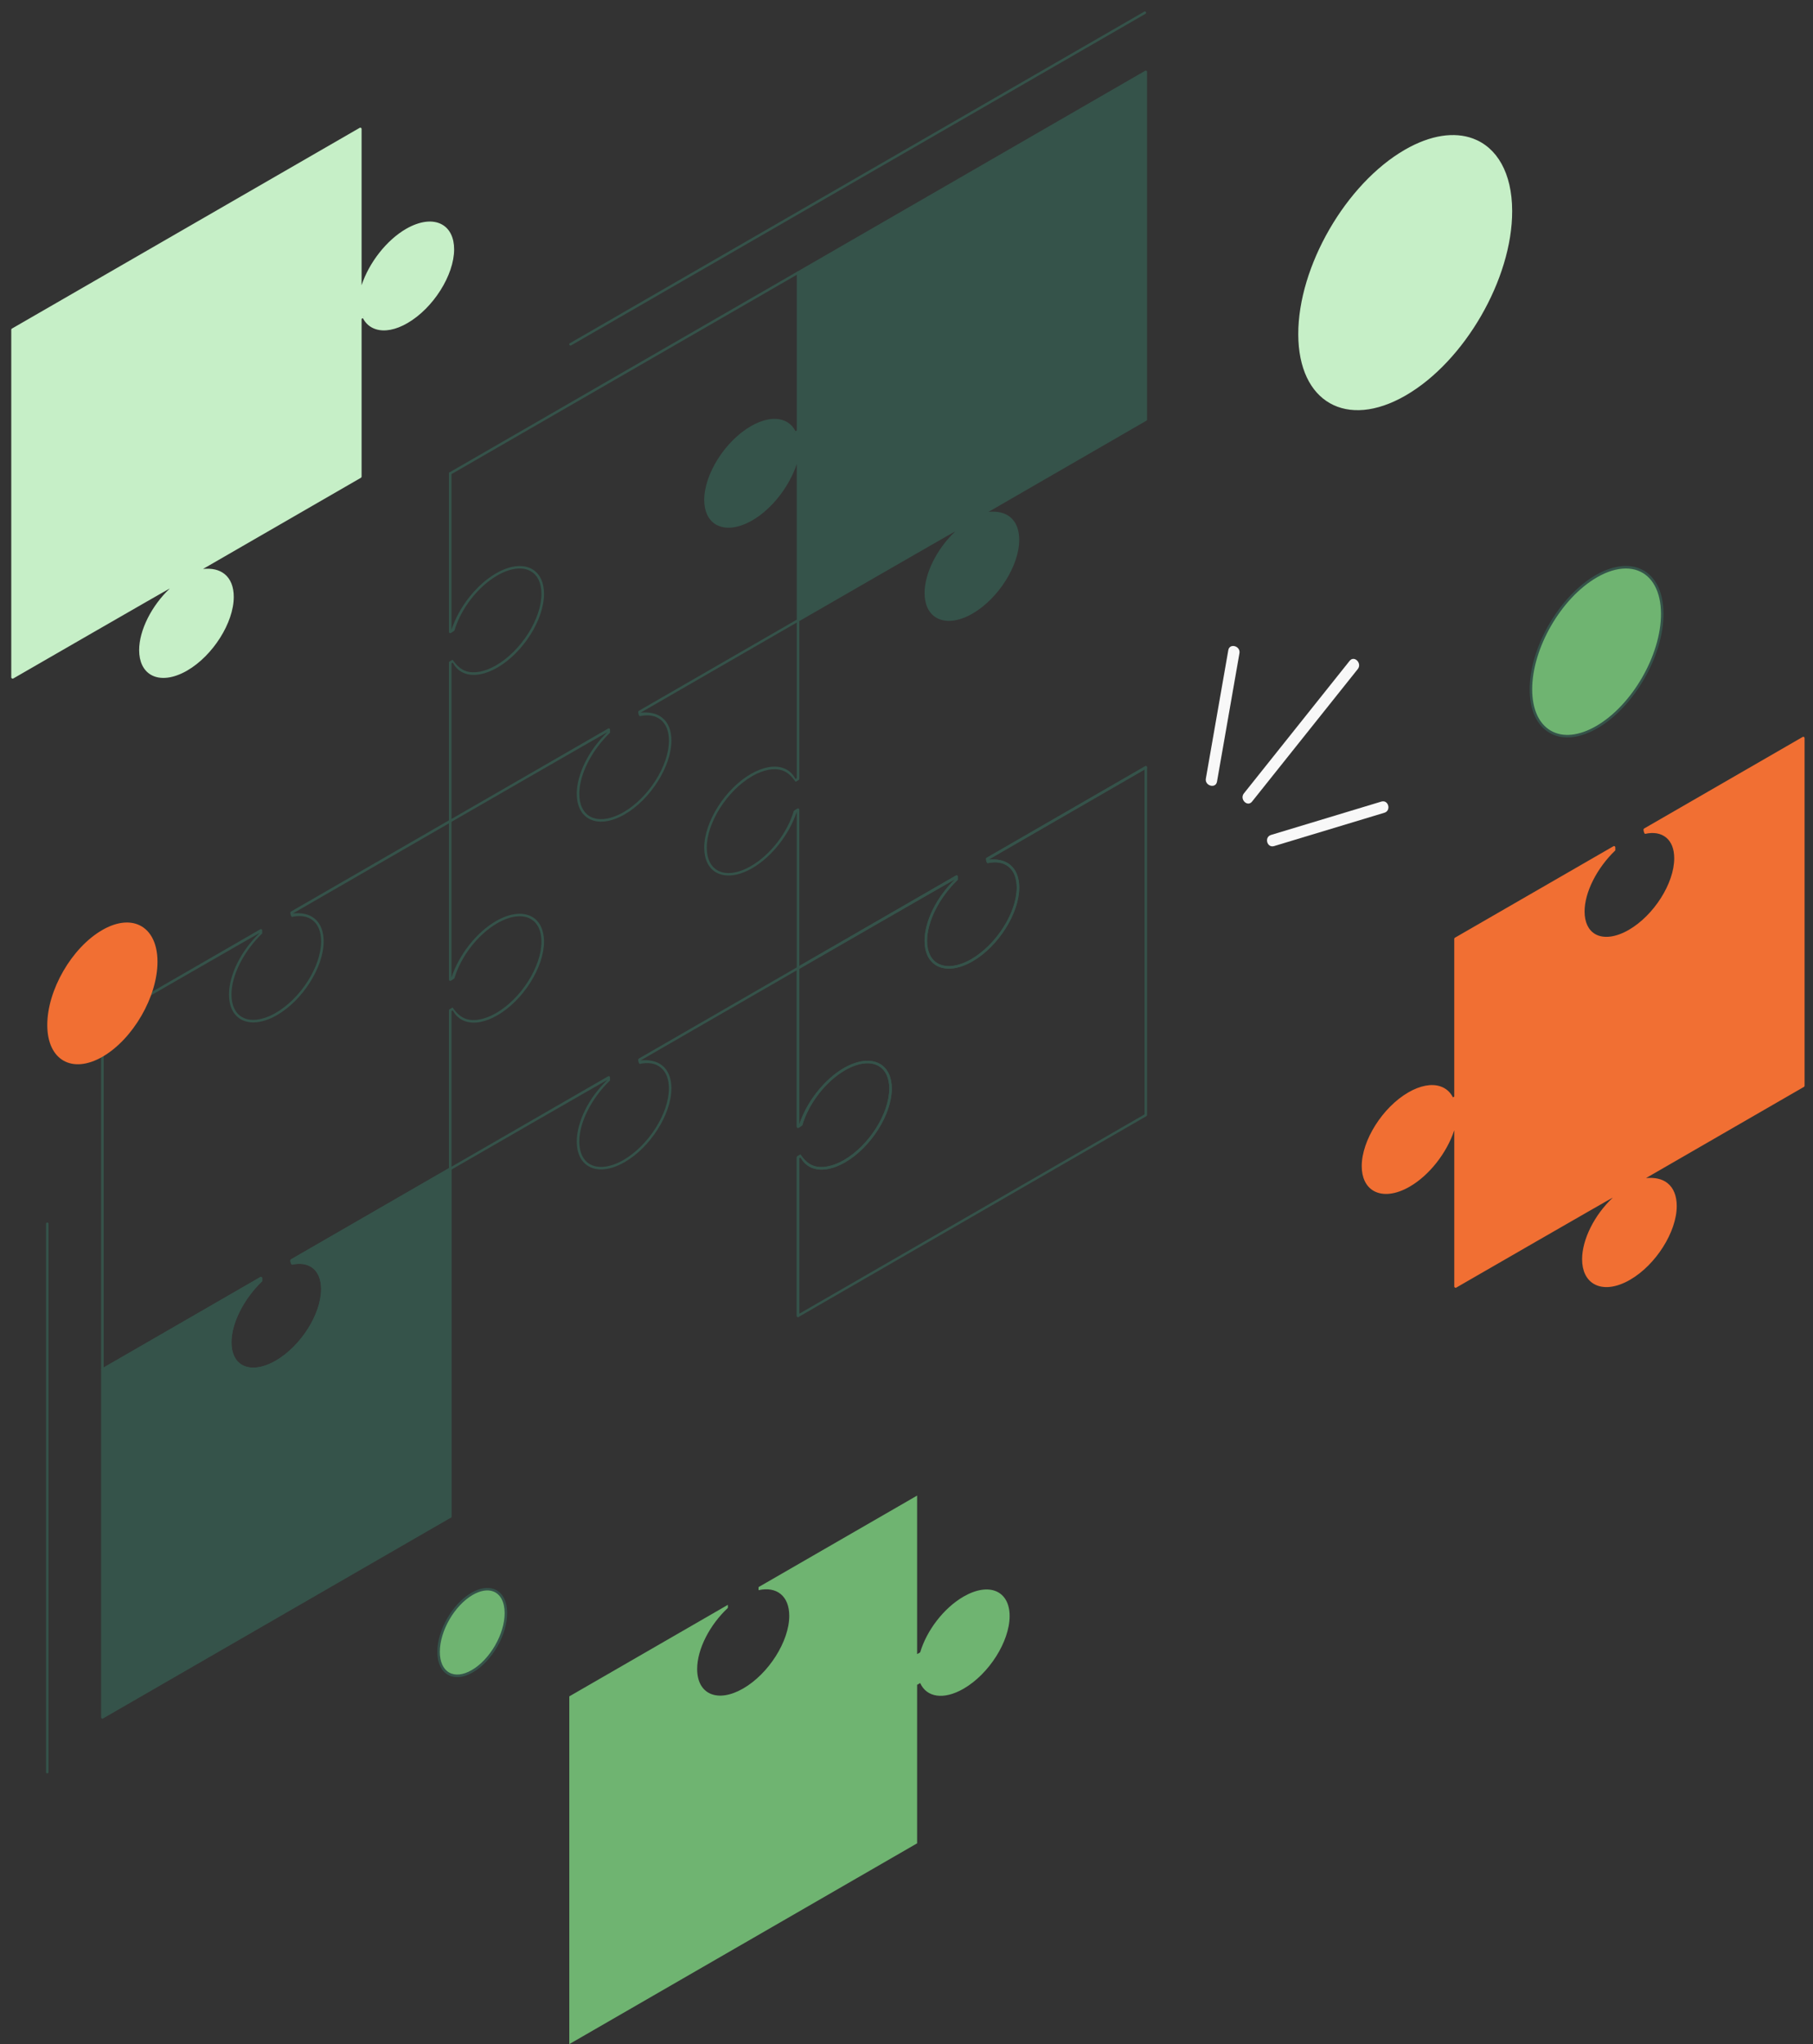 <?xml version="1.0" encoding="UTF-8"?> <svg xmlns="http://www.w3.org/2000/svg" width="141" height="159" viewBox="0 0 141 159" fill="none"><rect x="0" y="0" width="141" height="159" fill="#333333" stroke="none"/><path d="M7.963 106.638C7.883 106.607 7.865 106.576 7.865 106.54V79.491C7.865 79.438 7.908 79.393 7.963 79.393C8.018 79.393 8.061 79.436 8.061 79.491V106.37L20.245 99.336C20.276 99.316 20.313 99.316 20.344 99.336C20.374 99.353 20.391 99.385 20.391 99.42V99.659C18.951 101.044 18.002 102.925 18.002 104.413C18.002 105.239 18.293 105.861 18.826 106.167C19.474 106.542 20.427 106.421 21.439 105.842C23.388 104.718 24.973 102.221 24.973 100.275C24.973 99.547 24.752 98.983 24.331 98.647C23.922 98.322 23.361 98.226 22.703 98.375C22.584 98.279 22.584 98.04 22.584 98.04C22.584 98.005 22.603 97.974 22.631 97.956L34.914 90.863V78.589C34.914 78.554 34.934 78.522 34.961 78.505L35.2 78.368C35.525 78.832 35.844 79.125 36.259 79.26C36.881 79.462 37.709 79.301 38.574 78.808C40.524 77.685 42.109 75.187 42.109 73.242C42.109 72.416 41.816 71.793 41.283 71.488C40.635 71.108 39.682 71.231 38.674 71.813C37.181 72.672 35.844 74.391 35.345 76.089C35.302 76.146 35.063 76.287 35.063 76.287C35.032 76.307 34.992 76.307 34.965 76.287C34.934 76.269 34.916 76.238 34.916 76.203V63.87C34.916 63.818 34.959 63.773 35.014 63.773C35.067 63.773 35.112 63.816 35.112 63.87V76.033C35.691 74.267 37.055 72.519 38.578 71.644C39.651 71.026 40.67 70.911 41.387 71.318C41.982 71.662 42.309 72.343 42.309 73.242C42.309 75.248 40.68 77.822 38.68 78.976C37.77 79.503 36.895 79.675 36.204 79.446C35.768 79.305 35.429 79.01 35.214 78.589L35.114 78.646V90.919C35.114 90.955 35.094 90.986 35.067 91.004L22.783 98.097C23.453 98.034 24.03 98.148 24.457 98.492C24.924 98.866 25.171 99.484 25.171 100.273C25.171 102.279 23.543 104.853 21.54 106.008C20.468 106.627 19.448 106.744 18.73 106.335C18.135 105.99 17.808 105.309 17.808 104.411C17.808 102.884 18.765 100.962 20.198 99.616C20.198 99.588 8.012 106.623 8.012 106.623C7.996 106.634 7.98 106.638 7.963 106.638Z" fill="#35534A"></path><path d="M35.014 63.97C34.979 63.97 34.948 63.952 34.93 63.923C34.903 63.876 34.918 63.815 34.965 63.789L47.296 56.671C47.327 56.651 47.364 56.651 47.396 56.671C47.425 56.689 47.443 56.72 47.443 56.755V56.994C46.002 58.378 45.053 60.259 45.053 61.748C45.053 62.572 45.344 63.195 45.877 63.504C46.525 63.874 47.476 63.76 48.49 63.179C50.439 62.053 52.025 59.554 52.025 57.611C52.025 56.884 51.803 56.321 51.383 55.984C50.975 55.657 50.412 55.569 49.754 55.71C49.635 55.614 49.635 55.375 49.635 55.375C49.635 55.34 49.654 55.309 49.682 55.291L62.014 48.173C62.059 48.143 62.122 48.161 62.148 48.206C62.175 48.255 62.159 48.313 62.112 48.339L49.829 55.43C50.498 55.373 51.073 55.485 51.502 55.828C51.97 56.203 52.216 56.818 52.216 57.607C52.216 59.613 50.588 62.187 48.586 63.343C47.513 63.964 46.489 64.085 45.777 63.668C45.182 63.326 44.855 62.643 44.855 61.746C44.855 60.218 45.812 58.294 47.245 56.951C47.245 56.923 35.061 63.956 35.061 63.956C35.047 63.966 35.03 63.97 35.014 63.97Z" fill="#35534A"></path><path d="M35.014 36.92C34.979 36.92 34.948 36.903 34.93 36.873C34.903 36.826 34.918 36.765 34.965 36.74L62.014 21.123C62.059 21.092 62.122 21.109 62.148 21.158C62.175 21.207 62.159 21.266 62.112 21.291L35.063 36.908C35.047 36.918 35.03 36.92 35.014 36.92Z" fill="#35534A"></path><path d="M62.063 75.405C61.985 75.374 61.965 75.343 61.965 75.307V63.145C61.384 64.908 60.02 66.656 58.499 67.533C57.426 68.153 56.409 68.269 55.69 67.86C55.095 67.516 54.769 66.834 54.769 65.936C54.769 63.93 56.397 61.356 58.399 60.201C59.309 59.675 60.186 59.506 60.875 59.731C61.312 59.872 61.652 60.17 61.866 60.589L61.967 60.532V48.26C61.967 48.207 62.012 48.162 62.065 48.162C62.118 48.162 62.163 48.205 62.163 48.26V60.591C62.163 60.626 62.144 60.657 62.114 60.675L61.873 60.812C61.55 60.348 61.231 60.054 60.816 59.919C60.188 59.716 59.364 59.874 58.501 60.371C56.552 61.495 54.966 63.992 54.966 65.938C54.966 66.764 55.258 67.386 55.792 67.694C56.438 68.071 57.391 67.95 58.401 67.369C59.897 66.507 61.231 64.787 61.73 63.09C61.774 63.033 62.014 62.892 62.014 62.892C62.046 62.873 62.083 62.873 62.114 62.892C62.144 62.91 62.161 62.941 62.161 62.977V75.139L74.345 68.105C74.376 68.085 74.413 68.085 74.445 68.105C74.474 68.122 74.492 68.153 74.492 68.189V68.427C73.051 69.813 72.102 71.694 72.102 73.182C72.102 74.008 72.394 74.63 72.928 74.935C73.576 75.311 74.529 75.19 75.537 74.611C77.486 73.485 79.074 70.988 79.074 69.044C79.074 68.316 78.853 67.752 78.432 67.416C78.023 67.091 77.461 66.997 76.803 67.144C76.684 67.048 76.684 66.809 76.684 66.809C76.684 66.774 76.704 66.742 76.731 66.725L89.062 59.604C89.107 59.573 89.169 59.59 89.195 59.639C89.22 59.688 89.206 59.747 89.159 59.773L76.878 66.866C77.549 66.803 78.124 66.916 78.551 67.261C79.019 67.635 79.266 68.253 79.266 69.042C79.266 71.046 77.637 73.62 75.635 74.777C74.562 75.395 73.546 75.513 72.826 75.104C72.231 74.759 71.904 74.078 71.904 73.18C71.904 71.653 72.861 69.731 74.294 68.384C74.294 68.357 62.11 75.391 62.11 75.391C62.096 75.401 62.081 75.405 62.063 75.405Z" fill="#35534A"></path><path d="M89.112 32.638V5.589L62.063 21.206V33.536L61.825 33.673C61.333 32.568 60.01 32.333 58.45 33.233C56.471 34.376 54.868 36.905 54.868 38.884C54.868 40.862 56.473 41.54 58.45 40.399C60.01 39.498 61.333 37.737 61.825 36.061L62.063 35.922V48.253L74.394 41.135V41.373C73.004 42.669 72.006 44.568 72.006 46.127C72.006 48.106 73.609 48.783 75.588 47.642C77.567 46.499 79.17 43.971 79.17 41.992C79.17 40.432 78.171 39.686 76.782 39.995V39.757L89.112 32.638Z" fill="#35534A"></path><path d="M62.063 48.353C61.985 48.322 61.965 48.29 61.965 48.255V36.093C61.384 37.858 60.02 39.606 58.499 40.481C57.426 41.099 56.409 41.217 55.69 40.808C55.095 40.463 54.769 39.78 54.769 38.884C54.769 36.878 56.397 34.304 58.399 33.149C59.309 32.623 60.186 32.454 60.875 32.679C61.312 32.82 61.652 33.118 61.866 33.537L61.967 33.48V21.206C61.967 21.171 61.987 21.139 62.014 21.122L89.062 5.505C89.093 5.485 89.13 5.485 89.161 5.505C89.191 5.523 89.208 5.554 89.208 5.589V32.638C89.208 32.673 89.189 32.705 89.161 32.722L76.88 39.816C77.551 39.753 78.126 39.866 78.553 40.211C79.021 40.585 79.267 41.203 79.267 41.992C79.267 43.996 77.639 46.57 75.637 47.727C74.564 48.347 73.548 48.463 72.828 48.054C72.233 47.709 71.906 47.028 71.906 46.13C71.906 44.603 72.863 42.681 74.296 41.334C74.296 41.307 62.112 48.341 62.112 48.341C62.096 48.349 62.081 48.353 62.063 48.353ZM74.394 41.039C74.472 41.07 74.492 41.101 74.492 41.137V41.376C73.051 42.761 72.102 44.642 72.102 46.13C72.102 46.956 72.394 47.578 72.928 47.885C73.576 48.263 74.529 48.14 75.537 47.56C77.486 46.435 79.074 43.938 79.074 41.994C79.074 41.266 78.853 40.702 78.432 40.365C78.023 40.039 77.461 39.947 76.803 40.093C76.684 39.998 76.684 39.759 76.684 39.759C76.684 39.724 76.704 39.692 76.731 39.675L89.013 32.581V5.759L62.159 21.265V33.539C62.159 33.574 62.14 33.605 62.11 33.623L61.87 33.76C61.547 33.296 61.227 33.002 60.812 32.867C60.184 32.664 59.36 32.824 58.497 33.319C56.548 34.443 54.962 36.94 54.962 38.886C54.962 39.712 55.254 40.334 55.788 40.639C56.434 41.015 57.387 40.894 58.397 40.315C59.891 39.455 61.227 37.735 61.727 36.038C61.77 35.981 62.01 35.84 62.01 35.84C62.042 35.821 62.079 35.821 62.11 35.84C62.14 35.858 62.157 35.889 62.157 35.925V48.087L74.341 41.053C74.359 41.043 74.376 41.039 74.394 41.039Z" fill="#35534A"></path><path d="M7.963 79.586C7.93 79.586 7.897 79.569 7.877 79.537C7.85 79.49 7.867 79.43 7.914 79.404L20.245 72.284C20.276 72.264 20.313 72.264 20.345 72.284C20.374 72.302 20.392 72.333 20.392 72.368V72.607C18.951 73.993 18.002 75.874 18.002 77.361C18.002 78.187 18.294 78.809 18.826 79.115C19.474 79.49 20.427 79.369 21.439 78.79C23.388 77.666 24.974 75.169 24.974 73.224C24.974 72.495 24.752 71.932 24.332 71.595C23.923 71.268 23.361 71.174 22.703 71.323C22.584 71.227 22.584 70.988 22.584 70.988C22.584 70.953 22.603 70.922 22.631 70.904L34.914 63.811V51.539C34.914 51.504 34.934 51.472 34.962 51.455L35.2 51.318C35.525 51.782 35.844 52.075 36.259 52.21C36.882 52.41 37.709 52.255 38.575 51.758C40.524 50.635 42.109 48.137 42.109 46.192C42.109 45.366 41.816 44.743 41.283 44.438C40.636 44.058 39.682 44.182 38.674 44.763C37.179 45.624 35.844 47.345 35.345 49.042C35.302 49.098 35.063 49.239 35.063 49.239C35.032 49.259 34.993 49.259 34.965 49.239C34.934 49.222 34.916 49.19 34.916 49.155V36.822C34.916 36.77 34.959 36.725 35.014 36.725C35.067 36.725 35.112 36.768 35.112 36.822V48.985C35.691 47.221 37.056 45.475 38.578 44.597C39.651 43.978 40.671 43.861 41.387 44.27C41.982 44.614 42.309 45.295 42.309 46.194C42.309 48.2 40.681 50.774 38.68 51.929C37.77 52.455 36.895 52.625 36.204 52.398C35.768 52.257 35.429 51.962 35.214 51.541L35.114 51.598V63.872C35.114 63.907 35.095 63.938 35.067 63.956L22.784 71.049C23.453 70.984 24.03 71.1 24.457 71.444C24.925 71.818 25.171 72.437 25.171 73.225C25.171 75.232 23.543 77.805 21.541 78.96C20.468 79.581 19.448 79.698 18.73 79.287C18.135 78.942 17.808 78.261 17.808 77.363C17.808 75.836 18.765 73.914 20.198 72.568C20.198 72.54 8.012 79.575 8.012 79.575C7.996 79.583 7.979 79.586 7.963 79.586Z" fill="#35534A"></path><path d="M35.014 118.071C34.961 118.071 34.916 118.026 34.916 117.973V90.924C34.916 90.888 34.936 90.857 34.963 90.84L47.294 83.721C47.325 83.701 47.362 83.701 47.394 83.721C47.423 83.739 47.441 83.77 47.441 83.805V84.044C46 85.428 45.051 87.309 45.051 88.798C45.051 89.622 45.342 90.245 45.875 90.554C46.523 90.926 47.474 90.812 48.488 90.229C50.437 89.103 52.022 86.604 52.022 84.66C52.022 83.932 51.801 83.371 51.38 83.034C50.975 82.709 50.417 82.609 49.752 82.76C49.633 82.664 49.633 82.425 49.633 82.425C49.633 82.39 49.652 82.359 49.68 82.341L62.012 75.223C62.044 75.203 62.081 75.203 62.112 75.223C62.141 75.24 62.159 75.272 62.159 75.307V87.467C62.736 85.704 64.103 83.958 65.625 83.079C66.7 82.463 67.718 82.345 68.434 82.752C69.029 83.097 69.356 83.778 69.356 84.676C69.356 86.682 67.727 89.256 65.727 90.411C64.817 90.938 63.942 91.106 63.251 90.881C62.815 90.74 62.476 90.444 62.261 90.023L62.161 90.08V102.354C62.161 102.407 62.118 102.452 62.063 102.452C62.008 102.452 61.965 102.409 61.965 102.354V90.022C61.965 89.986 61.985 89.955 62.012 89.937L62.251 89.8C62.576 90.264 62.895 90.558 63.31 90.693C63.932 90.892 64.762 90.736 65.625 90.241C67.575 89.117 69.16 86.62 69.16 84.674C69.16 83.848 68.868 83.226 68.334 82.921C67.684 82.543 66.733 82.664 65.725 83.246C64.23 84.107 62.893 85.827 62.396 87.524C62.353 87.581 62.112 87.72 62.112 87.72C62.081 87.739 62.044 87.739 62.012 87.72C61.983 87.702 61.965 87.671 61.965 87.635V75.475L49.828 82.48C50.498 82.425 51.073 82.533 51.502 82.877C51.969 83.251 52.216 83.868 52.216 84.657C52.216 86.663 50.588 89.237 48.586 90.393C47.513 91.012 46.489 91.135 45.777 90.718C45.182 90.376 44.855 89.691 44.855 88.794C44.855 87.266 45.812 85.342 47.245 83.999C47.245 83.972 35.11 90.977 35.11 90.977V117.969C35.11 118.026 35.067 118.071 35.014 118.071Z" fill="#35534A"></path><path d="M22.681 98.281C24.071 97.97 25.069 98.718 25.069 100.278C25.069 102.256 23.464 104.787 21.488 105.928C19.509 107.071 17.906 106.392 17.906 104.413C17.906 102.853 18.904 100.955 20.294 99.661V99.422L7.963 106.541V133.59L35.012 117.973V90.924L22.681 98.042V98.281Z" fill="#35534A"></path><path d="M7.963 133.687C7.883 133.656 7.865 133.624 7.865 133.589V106.54C7.865 106.505 7.883 106.473 7.914 106.456L20.245 99.335C20.276 99.316 20.313 99.316 20.344 99.335C20.374 99.353 20.391 99.384 20.391 99.419V99.658C18.951 101.044 18.002 102.925 18.002 104.412C18.002 105.238 18.293 105.861 18.826 106.166C19.474 106.542 20.427 106.421 21.439 105.841C23.388 104.718 24.973 102.22 24.973 100.275C24.973 99.547 24.752 98.983 24.331 98.646C23.922 98.322 23.361 98.226 22.703 98.374C22.584 98.278 22.584 98.04 22.584 98.04C22.584 98.004 22.603 97.973 22.631 97.956L34.963 90.835C34.995 90.815 35.032 90.815 35.063 90.835C35.092 90.853 35.11 90.884 35.11 90.919V117.968C35.11 118.004 35.09 118.035 35.063 118.053L8.012 133.671C7.996 133.683 7.98 133.687 7.963 133.687ZM8.061 106.597V133.419L34.916 117.914V91.091L22.779 98.098C23.449 98.036 24.026 98.149 24.453 98.494C24.921 98.868 25.167 99.486 25.167 100.275C25.167 102.281 23.539 104.855 21.536 106.01C20.464 106.628 19.444 106.746 18.726 106.336C18.131 105.992 17.804 105.311 17.804 104.412C17.804 102.886 18.761 100.964 20.194 99.617C20.196 99.59 8.061 106.597 8.061 106.597Z" fill="#35534A"></path><path d="M62.063 102.453C61.985 102.421 61.966 102.39 61.966 102.355V90.022C61.966 89.987 61.985 89.956 62.013 89.938L62.251 89.801C62.576 90.265 62.895 90.558 63.31 90.694C63.933 90.893 64.763 90.737 65.626 90.241C67.575 89.118 69.16 86.621 69.16 84.675C69.16 83.849 68.869 83.227 68.335 82.921C67.685 82.543 66.734 82.665 65.725 83.246C64.23 84.107 62.893 85.828 62.396 87.525C62.353 87.582 62.112 87.721 62.112 87.721C62.081 87.74 62.044 87.74 62.013 87.721C61.983 87.703 61.966 87.671 61.966 87.636V75.306C61.966 75.27 61.985 75.239 62.013 75.222L74.343 68.101C74.375 68.081 74.412 68.081 74.443 68.101C74.472 68.119 74.49 68.15 74.49 68.185V68.424C73.049 69.81 72.1 71.691 72.1 73.178C72.1 74.004 72.392 74.626 72.926 74.932C73.574 75.308 74.527 75.186 75.535 74.607C77.485 73.481 79.072 70.984 79.072 69.04C79.072 68.312 78.851 67.749 78.43 67.412C78.021 67.087 77.459 66.993 76.802 67.14C76.682 67.044 76.682 66.805 76.682 66.805C76.682 66.77 76.702 66.739 76.729 66.721L89.06 59.601C89.091 59.581 89.128 59.581 89.16 59.601C89.189 59.618 89.207 59.65 89.207 59.685V86.734C89.207 86.769 89.187 86.801 89.16 86.818L62.112 102.435C62.097 102.449 62.081 102.453 62.063 102.453ZM62.161 90.081V102.187L89.015 86.681V59.859L76.88 66.866C77.551 66.803 78.127 66.917 78.553 67.261C79.021 67.635 79.268 68.254 79.268 69.042C79.268 71.047 77.639 73.621 75.637 74.777C74.564 75.396 73.549 75.513 72.828 75.104C72.233 74.76 71.906 74.078 71.906 73.18C71.906 71.653 72.864 69.731 74.296 68.385C74.296 68.357 62.161 75.364 62.161 75.364V87.468C62.739 85.704 64.105 83.959 65.628 83.08C66.702 82.463 67.72 82.346 68.436 82.753C69.031 83.097 69.358 83.779 69.358 84.677C69.358 86.683 67.73 89.257 65.729 90.412C64.819 90.938 63.944 91.106 63.254 90.882C62.817 90.74 62.478 90.445 62.263 90.024L62.161 90.081Z" fill="#35534A"></path><path d="M140.249 57.41L127.919 64.529V64.767C129.308 64.456 130.307 65.204 130.307 66.764C130.307 68.743 128.704 71.273 126.725 72.415C124.746 73.558 123.143 72.878 123.143 70.9C123.143 69.34 124.141 67.441 125.531 66.145V65.907L113.2 73.025V85.356L112.961 85.493C112.47 84.387 111.147 84.152 109.587 85.052C107.608 86.195 106.005 88.724 106.005 90.703C106.005 92.682 107.61 93.359 109.587 92.218C111.147 91.318 112.47 89.556 112.961 87.881L113.2 87.742V100.072L125.531 92.954V93.193C124.139 94.488 123.143 96.387 123.143 97.945C123.143 99.924 124.746 100.601 126.725 99.46C128.704 98.317 130.307 95.788 130.307 93.809C130.307 92.249 129.308 91.504 127.919 91.813V91.574L140.249 84.455V57.41Z" fill="#F16F33"></path><path d="M113.199 100.172C113.12 100.141 113.101 100.11 113.101 100.075V87.914C112.522 89.678 111.157 91.425 109.635 92.302C108.564 92.923 107.544 93.04 106.826 92.629C106.231 92.285 105.904 91.603 105.904 90.705C105.904 88.699 107.532 86.125 109.533 84.969C110.447 84.44 111.33 84.276 112.007 84.499C112.445 84.64 112.784 84.937 112.999 85.358L113.099 85.301V73.027C113.099 72.994 113.119 72.961 113.146 72.943L125.479 65.825C125.51 65.805 125.547 65.805 125.578 65.825C125.608 65.842 125.625 65.874 125.625 65.909V66.147C124.185 67.531 123.236 69.412 123.236 70.9C123.236 71.726 123.527 72.348 124.06 72.657C124.709 73.029 125.657 72.916 126.671 72.332C128.62 71.205 130.207 68.708 130.207 66.764C130.207 66.036 129.986 65.474 129.565 65.138C129.16 64.813 128.598 64.713 127.937 64.864C127.819 64.768 127.819 64.529 127.819 64.529C127.819 64.494 127.839 64.462 127.866 64.445L140.197 57.324C140.228 57.305 140.266 57.305 140.297 57.324C140.326 57.342 140.344 57.373 140.344 57.408V84.458C140.344 84.491 140.324 84.524 140.297 84.542L128.015 91.635C128.687 91.58 129.262 91.688 129.689 92.032C130.156 92.406 130.403 93.023 130.403 93.811C130.403 95.817 128.775 98.391 126.772 99.548C125.702 100.168 124.682 100.288 123.964 99.873C123.369 99.528 123.042 98.847 123.042 97.949C123.042 96.422 123.999 94.498 125.432 93.156C125.432 93.126 113.246 100.161 113.246 100.161C113.234 100.169 113.216 100.172 113.199 100.172ZM125.531 92.858C125.61 92.889 125.629 92.921 125.629 92.956V93.197C124.189 94.581 123.239 96.462 123.239 97.949C123.239 98.775 123.531 99.397 124.065 99.705C124.709 100.08 125.666 99.963 126.674 99.382C128.624 98.254 130.211 95.757 130.211 93.813C130.211 93.085 129.99 92.523 129.569 92.187C129.164 91.862 128.602 91.762 127.941 91.913C127.823 91.817 127.823 91.578 127.823 91.578C127.823 91.545 127.843 91.512 127.87 91.494L140.152 84.401V57.579L128.017 64.586C128.688 64.531 129.264 64.638 129.691 64.983C130.158 65.357 130.405 65.973 130.405 66.762C130.405 68.768 128.777 71.342 126.774 72.499C125.704 73.119 124.68 73.239 123.966 72.824C123.371 72.481 123.044 71.798 123.044 70.9C123.044 69.373 124.001 67.449 125.434 66.106C125.434 66.079 113.297 73.084 113.297 73.084V85.358C113.297 85.393 113.279 85.424 113.25 85.442L113.011 85.581C112.686 85.117 112.367 84.822 111.95 84.687C111.324 84.483 110.5 84.644 109.637 85.139C107.687 86.264 106.102 88.764 106.102 90.707C106.102 91.533 106.393 92.156 106.928 92.461C107.576 92.837 108.527 92.715 109.537 92.136C111.03 91.275 112.367 89.554 112.866 87.857C112.909 87.801 113.15 87.662 113.15 87.662C113.181 87.642 113.218 87.642 113.25 87.662C113.279 87.679 113.297 87.711 113.297 87.746V99.906L125.482 92.872C125.496 92.862 125.514 92.858 125.531 92.858Z" fill="#F16F33"></path><path d="M74.938 124.19C73.378 125.091 72.057 126.852 71.564 128.528L71.325 128.665V116.334L58.994 123.452V123.691C60.386 123.38 61.382 124.128 61.382 125.688C61.382 127.666 59.777 130.195 57.8 131.338C55.822 132.481 54.219 131.802 54.219 129.823C54.219 128.263 55.217 126.365 56.607 125.071V124.832L44.276 131.951V159L71.325 143.383V131.052L71.564 130.916C72.057 132.021 73.378 132.256 74.938 131.356C76.917 130.213 78.52 127.684 78.52 125.705C78.52 123.727 76.917 123.049 74.938 124.19Z" fill="#6FB471"></path><path d="M0.974 52.694V25.645L28.023 10.028V22.359L28.262 22.222C28.755 20.547 30.076 18.785 31.636 17.885C33.615 16.742 35.218 17.421 35.218 19.4C35.218 21.378 33.613 23.909 31.636 25.05C30.076 25.951 28.755 25.716 28.262 24.61L28.023 24.749V37.08L15.692 44.198V44.437C17.082 44.126 18.08 44.873 18.08 46.431C18.08 48.41 16.475 50.941 14.498 52.082C12.52 53.225 10.917 52.546 10.917 50.567C10.917 49.007 11.915 47.108 13.305 45.815V45.576L0.974 52.694Z" fill="#C6EFC7"></path><path d="M0.974 52.791C0.894 52.76 0.876 52.729 0.876 52.694V25.644C0.876 25.609 0.894 25.578 0.925 25.56L27.974 9.943C28.005 9.924 28.043 9.924 28.074 9.943C28.103 9.961 28.121 9.992 28.121 10.028V22.188C28.702 20.424 30.066 18.677 31.585 17.8C32.66 17.181 33.683 17.062 34.396 17.475C34.991 17.817 35.318 18.5 35.318 19.397C35.318 21.403 33.689 23.977 31.687 25.134C30.777 25.662 29.906 25.828 29.215 25.603C28.777 25.462 28.436 25.167 28.221 24.746L28.121 24.803V37.077C28.121 37.112 28.101 37.143 28.074 37.161L15.792 44.254C16.463 44.191 17.035 44.305 17.464 44.649C17.931 45.023 18.18 45.64 18.18 46.431C18.18 48.435 16.552 51.008 14.549 52.165C13.479 52.782 12.457 52.901 11.743 52.492C11.148 52.148 10.821 51.467 10.821 50.568C10.821 49.041 11.78 47.119 13.211 45.773C13.211 45.745 1.025 52.78 1.025 52.78C1.007 52.788 0.991 52.791 0.974 52.791ZM13.305 45.477C13.383 45.509 13.402 45.54 13.402 45.575V45.814C11.962 47.2 11.013 49.081 11.013 50.568C11.013 51.394 11.306 52.016 11.837 52.322C12.484 52.698 13.44 52.578 14.448 51.997C16.395 50.871 17.98 48.374 17.98 46.431C17.98 45.702 17.757 45.139 17.337 44.802C16.929 44.475 16.37 44.379 15.71 44.53C15.591 44.434 15.591 44.195 15.591 44.195C15.591 44.16 15.608 44.129 15.639 44.111L27.921 37.018V24.744C27.921 24.709 27.941 24.677 27.968 24.66L28.207 24.523C28.534 24.987 28.853 25.28 29.27 25.416C29.9 25.619 30.724 25.459 31.581 24.961C33.531 23.836 35.118 21.337 35.118 19.393C35.118 18.569 34.825 17.947 34.294 17.639C33.644 17.267 32.693 17.383 31.681 17.964C30.19 18.825 28.853 20.546 28.352 22.243C28.309 22.299 28.068 22.438 28.068 22.438C28.037 22.458 28 22.458 27.968 22.438C27.939 22.421 27.921 22.39 27.921 22.354V10.194L1.066 25.699V52.521L13.252 45.487C13.271 45.481 13.287 45.477 13.305 45.477Z" fill="#C6EFC7"></path><path d="M36.721 123.97C37.353 123.604 37.936 123.528 38.39 123.696C38.973 123.912 39.347 124.534 39.351 125.47C39.355 127.133 38.187 129.159 36.74 129.993C35.292 130.829 34.115 130.157 34.112 128.494C34.104 126.832 35.272 124.806 36.721 123.97Z" fill="#6FB471"></path><path d="M35.562 130.454C35.294 130.454 35.047 130.392 34.828 130.265C34.304 129.963 34.014 129.333 34.012 128.497C34.006 126.806 35.198 124.737 36.67 123.89C37.302 123.522 37.926 123.428 38.422 123.606C39.069 123.845 39.441 124.526 39.443 125.471C39.449 127.162 38.257 129.231 36.785 130.079C36.357 130.327 35.94 130.454 35.562 130.454ZM36.77 124.056C35.351 124.876 34.2 126.867 34.206 128.495C34.208 129.26 34.464 129.828 34.924 130.092C35.392 130.362 36.016 130.294 36.686 129.908C38.105 129.088 39.255 127.098 39.248 125.467C39.246 124.608 38.919 123.995 38.351 123.786C37.915 123.624 37.351 123.721 36.77 124.056Z" fill="#35534A"></path><path d="M109.261 11.646C111.271 10.486 113.116 10.241 114.557 10.775C116.411 11.46 117.597 13.435 117.604 16.404C117.62 21.683 113.907 28.113 109.314 30.765C104.718 33.417 100.983 31.287 100.968 26.009C100.956 20.728 104.667 14.299 109.261 11.646Z" fill="#C6EFC7"></path><path d="M7.949 72.345C8.985 71.746 9.936 71.62 10.678 71.896C11.633 72.251 12.244 73.266 12.248 74.797C12.255 77.516 10.343 80.829 7.977 82.195C5.609 83.562 3.685 82.466 3.677 79.745C3.669 77.024 5.581 73.711 7.949 72.345Z" fill="#F16F33"></path><path d="M124.154 44.822C125.387 44.11 126.52 43.959 127.405 44.288C128.542 44.709 129.27 45.92 129.276 47.745C129.286 50.986 127.006 54.931 124.185 56.56C121.365 58.188 119.071 56.881 119.061 53.64C119.055 50.397 121.333 46.451 124.154 44.822Z" fill="#6FB471"></path><path d="M121.897 57.361C121.392 57.361 120.926 57.241 120.515 57.004C119.521 56.433 118.97 55.239 118.967 53.638C118.957 50.371 121.262 46.376 124.104 44.736C125.31 44.037 126.492 43.846 127.44 44.194C128.665 44.646 129.369 45.94 129.373 47.742C129.383 51.009 127.077 55.004 124.236 56.644C123.413 57.12 122.615 57.361 121.897 57.361ZM126.447 44.221C125.756 44.221 124.987 44.452 124.202 44.907C121.411 46.517 119.151 50.434 119.16 53.64C119.166 55.164 119.681 56.3 120.611 56.836C121.546 57.376 122.801 57.247 124.136 56.476C126.927 54.865 129.187 50.949 129.178 47.742C129.174 46.028 128.514 44.801 127.369 44.378C127.087 44.272 126.776 44.221 126.447 44.221Z" fill="#35534A"></path><path d="M3.677 137.943C3.622 137.943 3.579 137.9 3.579 137.845V95.191C3.579 95.138 3.622 95.093 3.677 95.093C3.732 95.093 3.775 95.136 3.775 95.191V137.845C3.775 137.898 3.732 137.943 3.677 137.943Z" fill="#35534A"></path><path d="M44.368 26.878C44.333 26.878 44.301 26.86 44.284 26.831C44.256 26.784 44.272 26.723 44.319 26.698L88.989 0.905C89.034 0.874 89.097 0.892 89.122 0.941C89.15 0.988 89.134 1.048 89.087 1.074L44.417 26.866C44.401 26.874 44.386 26.878 44.368 26.878Z" fill="#35534A"></path><path d="M99.091 65.812C101.949 64.947 104.806 64.084 107.666 63.219C108.218 63.052 107.983 62.183 107.427 62.352C104.569 63.217 101.712 64.08 98.852 64.945C98.3 65.113 98.535 65.98 99.091 65.812Z" fill="#F8F8F8"></path><path d="M97.374 62.352C100.115 58.916 102.855 55.478 105.597 52.042C105.953 51.593 105.323 50.953 104.961 51.406C102.221 54.843 99.481 58.279 96.74 61.714C96.382 62.164 97.014 62.804 97.374 62.352Z" fill="#F8F8F8"></path><path d="M94.648 60.801C95.229 57.47 95.812 54.141 96.394 50.812C96.492 50.246 95.627 50.003 95.527 50.573C94.945 53.904 94.362 57.233 93.781 60.563C93.683 61.127 94.548 61.371 94.648 60.801Z" fill="#F8F8F8"></path></svg> 